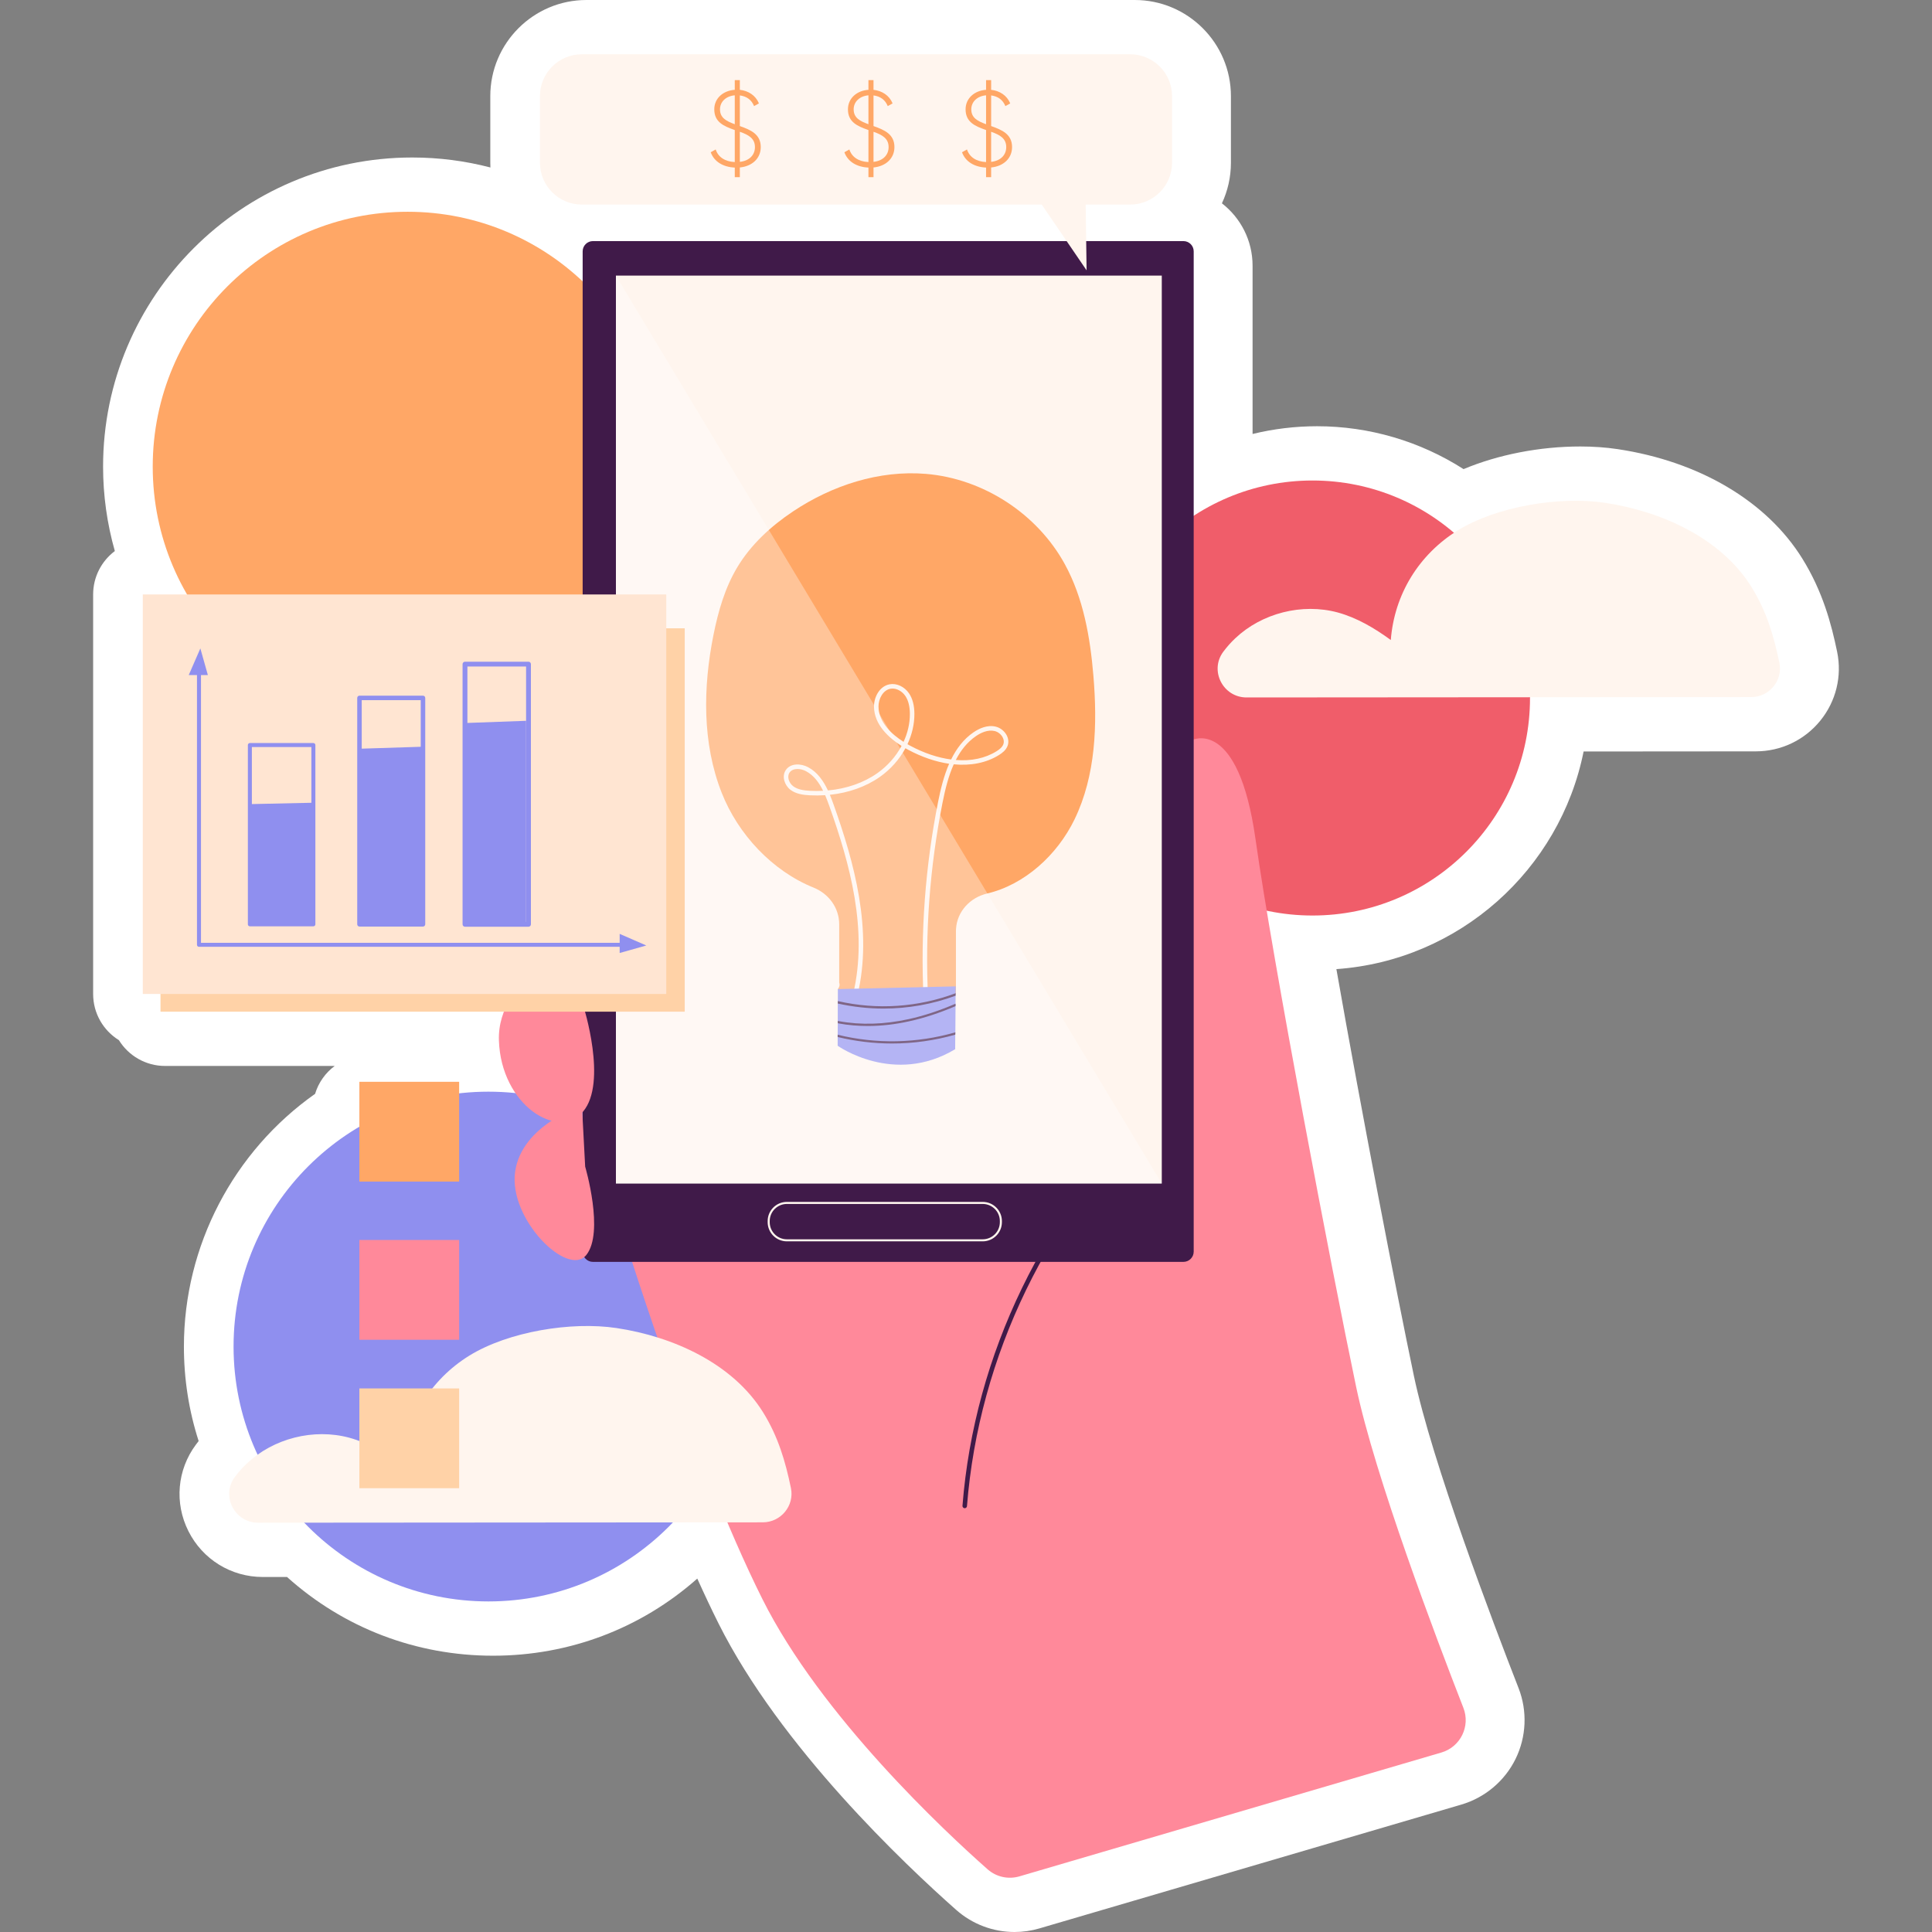 <?xml version="1.0" encoding="UTF-8"?>
<!-- Generator: Adobe Illustrator 25.2.1, SVG Export Plug-In . SVG Version: 6.00 Build 0)  -->
<svg xmlns="http://www.w3.org/2000/svg" xmlns:xlink="http://www.w3.org/1999/xlink" version="1.1" id="Capa_1" x="0px" y="0px" viewBox="0 0 512 512" style="enable-background:new 0 0 512 512;" xml:space="preserve" width="512" height="512">
<rect x="0" y="0" width="512" height="512" fill="#808080" stroke="none"/>
<g>
	<path style="fill:#FFFFFF;" d="M268.854,512c-5.691,0-11.173-2.076-15.436-5.845c-13.481-11.913-46.622-43.169-63.021-75.961   c-1.805-3.612-3.68-7.578-5.607-11.854c-14.954,13.229-33.92,20.439-54.125,20.439c-20.415,0-39.576-7.364-54.607-20.867   l-6.428,0.005c-8.392,0-15.935-4.656-19.701-12.152c-3.745-7.458-2.985-16.242,1.985-22.92c0.239-0.32,0.482-0.637,0.728-0.953   c-2.594-8.053-3.905-16.44-3.905-25.041c0-26.72,13.144-51.719,34.765-66.975c0.901-2.987,2.746-5.564,5.19-7.386H43.756   c-5.176,0-9.713-2.734-12.245-6.836c-4.099-2.533-6.829-7.067-6.829-12.241V157.539c0-4.705,2.259-8.882,5.75-11.506   c-2.058-7.248-3.116-14.776-3.116-22.368c0-45.176,36.753-81.928,81.928-81.928c7.07,0,14.025,0.901,20.72,2.648   c-0.021-0.421-0.03-0.843-0.03-1.269V25.481C129.933,11.431,141.364,0,155.414,0h145.314c14.05,0,25.481,11.431,25.481,25.481   v17.635c0,3.846-0.857,7.493-2.388,10.766c4.939,3.827,8.125,9.815,8.125,16.534v44.593c5.56-1.358,11.297-2.053,17.103-2.053   c13.814,0,27.279,3.984,38.808,11.363c9.127-3.82,20.137-5.998,30.94-5.998c3.46,0,6.784,0.237,9.879,0.7   c21.679,3.252,39.515,13.814,48.937,28.974c5.454,8.774,7.735,17.431,9.247,24.741c1.337,6.473-0.295,13.128-4.473,18.262   c-4.2,5.157-10.42,8.116-17.065,8.118l-45.649,0.035c-6.276,31.326-32.944,55.38-65.516,57.674   c6.637,37.767,15.979,86.065,20.537,107.78c4.783,22.792,20.994,65.472,27.743,82.764c2.369,6.075,2.079,12.913-0.796,18.763   c-2.877,5.855-8.118,10.265-14.38,12.103l-111.825,32.818C273.302,511.682,271.085,512,268.854,512z"/>
	<g>
		<circle style="fill:#FFA766;" cx="108.02" cy="123.665" r="67.546"/>
		<circle style="fill:#8F8FEF;" cx="129.442" cy="356.85" r="67.546"/>
		<circle style="fill:#F05D6A;" cx="347.826" cy="184.98" r="57.642"/>
		<g>
			<path style="fill:#FF899A;" d="M154.886,174.29c0,0-16.003,11.145-15.145,19.718c0.857,8.573,11.145,10.573,19.146,8.001     L154.886,174.29z"/>
			<path style="fill:#FF899A;" d="M153.926,217.419c-8.608,1.663-16.46,6.929-21.267,14.26c-2.223,3.391-3.838,7.602-2.609,11.466     c1.617,5.085,7.496,7.552,12.823,7.851c5.005,0.281,10.079-0.791,14.542-3.072C156.118,236.916,154.225,228.499,153.926,217.419z     "/>
			<path style="fill:#FF899A;" d="M359.397,367.56c-6.477-30.862-22.105-112.825-26.671-145.167     c-4.572-32.386-16.765-26.29-16.765-26.29c-15.241,12.955-13.717,136.404-13.717,136.404l-8.656,0.709l-16.681-65.481     l-112.59,56.581c0,0,18.86,61.724,37.721,99.445c15.543,31.085,48.552,61.783,59.683,71.62c2.307,2.039,5.488,2.741,8.442,1.874     l111.828-32.821c5.037-1.478,7.732-6.946,5.824-11.836C380.55,433.982,364.366,391.238,359.397,367.56z"/>
			<path style="fill:#401A49;" d="M255.665,399.691c-0.016,0-0.032,0-0.048-0.002c-0.33-0.026-0.577-0.314-0.55-0.644     c3.133-40.016,21.835-78.59,51.31-105.833c0.246-0.224,0.624-0.208,0.847,0.033c0.225,0.243,0.209,0.623-0.033,0.848     c-29.256,27.04-47.82,65.328-50.931,105.046C256.237,399.453,255.974,399.691,255.665,399.691z"/>
			<g>
				<path style="fill:#401A49;" d="M313.619,334.411H157.133c-1.504,0-2.723-1.219-2.723-2.722V66.613      c0-1.504,1.219-2.722,2.723-2.722h156.486c1.504,0,2.723,1.219,2.723,2.722v265.076      C316.342,333.192,315.123,334.411,313.619,334.411z"/>
				<rect x="163.226" y="73.035" style="fill:#FFF5EE;" width="144.659" height="240.611"/>
				<path style="fill:#FFF5EE;" d="M260.43,328.968h-51.907c-2.805,0-5.086-2.281-5.086-5.086v-0.279      c0-2.804,2.281-5.086,5.086-5.086h51.907c2.803,0,5.085,2.281,5.085,5.086v0.279      C265.515,326.686,263.234,328.968,260.43,328.968z M208.523,319.061c-2.505,0-4.543,2.038-4.543,4.543v0.279      c0,2.505,2.038,4.543,4.543,4.543h51.907c2.504,0,4.541-2.038,4.541-4.543v-0.279c0-2.505-2.038-4.543-4.541-4.543H208.523z"/>
				<g>
					<path style="fill:#FFA766;" d="M253.335,263.365v-16.771c0.009-0.163,0.018-0.326,0.029-0.49       c0.303-4.591,3.752-8.258,8.23-9.31c9.956-2.339,18.599-10.234,23.159-19.628c5.66-11.66,6.088-25.165,5.009-38.081       c-0.852-10.21-2.651-20.566-7.565-29.555c-7.317-13.385-21.621-22.687-36.823-23.947c-12.39-1.027-24.879,3.051-35.219,9.952       c-5.845,3.901-11.156,8.773-14.77,14.799c-3.275,5.46-5.058,11.686-6.308,17.928c-2.782,13.889-3.01,28.674,2.186,41.851       c4.33,10.98,13.39,20.692,24.35,25.116c4.023,1.624,6.781,5.372,6.781,9.711v15.496c0.224,0.551,0.052,1.245-0.36,1.674       C230.884,266.671,243.77,266.122,253.335,263.365z"/>
					<path style="fill:#FFF5EE;" d="M244.758,264.706c-0.857-17.491,0.44-35.074,3.857-52.259c0.666-3.346,1.527-6.858,2.916-10.04       c-3.507-0.508-7.198-1.751-10.87-3.717c-0.229-0.122-0.468-0.254-0.716-0.396c-1.581,2.93-3.894,5.567-6.76,7.587       c-3.699,2.605-8.286,4.231-13.265,4.75c0.368,0.877,0.696,1.764,1.004,2.629c5.44,15.277,10.444,33.229,6.305,50.537       l-1.163-0.279c4.066-17.005-0.887-34.745-6.268-49.859c-0.35-0.983-0.717-1.97-1.128-2.924       c-1.346,0.089-2.715,0.097-4.105,0.025c-1.687-0.088-3.612-0.331-5.097-1.461c-1.525-1.16-2.377-3.542-1.216-5.24       c1.269-1.857,3.996-1.766,5.92-0.735c2.456,1.313,4.049,3.631,5.237,6.154c4.928-0.451,9.461-2.02,13.088-4.577       c2.731-1.924,4.929-4.437,6.425-7.224c-3.276-2.068-7.284-5.587-7.305-10.436c-0.01-2.473,1.433-5.378,4.13-5.891       c1.865-0.357,3.943,0.612,5.163,2.408c0.931,1.371,1.406,3.197,1.415,5.425c0.009,2.731-0.64,5.478-1.84,8.04       c0.256,0.148,0.504,0.286,0.741,0.412c3.674,1.967,7.36,3.185,10.83,3.639c1.405-2.862,3.294-5.391,5.93-7.198       c1.435-0.986,3.619-2.048,5.887-1.508c1.195,0.283,2.306,1.152,2.898,2.266c0.495,0.932,0.583,1.937,0.246,2.83       c-0.438,1.16-1.444,1.904-2.274,2.424c-3.337,2.089-7.495,2.9-11.994,2.465c-1.395,3.098-2.261,6.612-2.96,10.127       c-3.397,17.088-4.688,34.572-3.836,51.967L244.758,264.706z M211.347,203.793c-0.866,0-1.657,0.283-2.108,0.942       c-0.767,1.12-0.113,2.802,0.952,3.612c1.228,0.934,2.932,1.14,4.437,1.22c1.181,0.062,2.351,0.062,3.506,0.003       c-1.076-2.186-2.464-4.088-4.526-5.192C212.915,204.008,212.103,203.793,211.347,203.793z M253.299,201.405       c4.077,0.332,7.804-0.446,10.808-2.329c0.669-0.42,1.478-1.008,1.79-1.832c0.214-0.568,0.149-1.223-0.183-1.847       c-0.437-0.82-1.248-1.457-2.119-1.664c-1.831-0.436-3.696,0.482-4.935,1.33C256.313,196.671,254.599,198.871,253.299,201.405z        M236.516,182.476c-0.186,0-0.369,0.016-0.549,0.05c-1.986,0.377-3.165,2.691-3.156,4.711c0.018,4.256,3.625,7.442,6.644,9.365       c1.091-2.369,1.681-4.901,1.671-7.414c-0.008-1.986-0.414-3.588-1.209-4.758C239.1,183.225,237.763,182.476,236.516,182.476z"/>
					<g>
						<path style="fill:#8F8FEF;" d="M253.275,261.398l-0.024,1.818v0.646l-0.024,2.129v0.646l-0.048,6.936l-0.024,0.622        l-0.024,3.851c-16.192,9.759-31.14-0.909-31.14-0.909v-2.918l0.024-3.061v-5.214l0.024-0.646v-3.181L253.275,261.398z"/>
						<g>
							<path style="fill:#401A49;" d="M253.251,263.216v0.646c-6.123,2.272-12.604,3.42-19.11,3.42         c-4.066,0-8.132-0.454-12.126-1.339l0.024-0.646C232.395,267.688,243.325,266.947,253.251,263.216z"/>
							<path style="fill:#401A49;" d="M253.227,265.99v0.646c-4.281,1.818-8.323,3.157-12.294,4.018         c-3.755,0.837-7.414,1.244-10.954,1.244c-2.631,0-5.214-0.215-7.678-0.67c-0.096-0.024-0.191-0.048-0.287-0.072v-0.598         c0.12,0.024,0.263,0.048,0.383,0.072c5.74,1.052,11.959,0.861,18.416-0.55C244.808,269.195,248.922,267.856,253.227,265.99z"/>
							<path style="fill:#401A49;" d="M253.179,273.572l-0.024,0.622c-5.453,1.555-11.098,2.344-16.742,2.344         c-4.855,0-9.686-0.574-14.422-1.722v-0.598C232.251,276.729,243.038,276.514,253.179,273.572z"/>
						</g>
					</g>
				</g>
				<polygon style="opacity:0.33;fill:#FFFFFF;" points="163.226,73.035 307.885,313.646 163.226,313.646     "/>
			</g>
			<path style="fill:#FF899A;" d="M154.41,249.064c0,0-22.766,9.525-22.194,26.671c0.572,17.146,15.717,26.576,22.29,18.86     c6.572-7.716,0.095-28.005,0.095-28.005L154.41,249.064z"/>
			<path style="fill:#FF899A;" d="M154.22,293.071c0,0-16.003,4.953-17.717,17.527c-1.715,12.574,14.002,28.005,18.86,22.004     c4.858-6.001-0.286-23.432-0.286-23.432L154.22,293.071z"/>
		</g>
		<path style="fill:#FFF5EE;" d="M464.092,184.734l-133.748,0.098c-6.226,0.005-9.883-7.107-6.167-12.102    c0.943-1.267,1.991-2.453,3.139-3.538c7.091-6.732,17.773-9.425,27.198-6.882c5.116,1.406,9.754,4.159,14.063,7.301    c0.927-12.088,7.45-22.68,17.743-29.053c10.323-6.373,27.031-9.108,39-7.313c14.961,2.244,30.769,9.333,38.855,22.341    c3.987,6.415,5.922,13.021,7.377,20.062C472.522,180.341,468.885,184.73,464.092,184.734z"/>
		<path style="fill:#FFF5EE;" d="M202.142,403.434l-133.747,0.098c-6.226,0.005-9.883-7.107-6.167-12.102    c0.943-1.267,1.991-2.453,3.139-3.538c7.091-6.732,17.773-9.425,27.198-6.882c5.116,1.406,9.754,4.159,14.063,7.3    c0.927-12.088,7.45-22.68,17.743-29.053c10.323-6.373,27.031-9.108,39-7.313c14.961,2.244,30.769,9.333,38.855,22.341    c3.987,6.415,5.922,13.021,7.377,20.062C210.572,399.041,206.935,403.43,202.142,403.434z"/>
		<g>
			<path style="fill:#FFF5EE;" d="M299.504,14.383H154.191c-6.13,0-11.099,4.969-11.099,11.099v17.633     c0,6.13,4.969,11.099,11.099,11.099h121.875l11.892,17.429l-0.243-17.429h11.789c6.13,0,11.099-4.969,11.099-11.099V25.482     C310.603,19.352,305.634,14.383,299.504,14.383z"/>
			<g>
				<g>
					<path style="fill:#FFA766;" d="M196.066,44.381v2.571h-1.343V44.41c-3.143-0.144-5.487-1.602-6.374-4.059l1.315-0.744       c0.657,2.001,2.401,3.201,5.058,3.343v-8.487c-2.915-1.028-5.43-2.087-5.43-5.487c0-2.973,2.4-4.973,5.43-5.172v-2.573h1.343       v2.573c2.258,0.256,4.172,1.457,5.058,3.6l-1.285,0.715c-0.657-1.63-1.944-2.601-3.773-2.829v8.117       c2.915,1.029,5.544,2.171,5.544,5.573C201.61,41.979,199.323,44.066,196.066,44.381z M194.722,32.921v-7.66       c-2.343,0.199-3.915,1.715-3.915,3.715C190.807,31.234,192.465,32.092,194.722,32.921z M200.067,38.979       c0-2.286-1.658-3.229-4.001-4.058v7.973C198.638,42.609,200.067,41.036,200.067,38.979z"/>
				</g>
				<g>
					<path style="fill:#FFA766;" d="M231.489,44.381v2.571h-1.343V44.41c-3.143-0.144-5.487-1.602-6.373-4.059l1.315-0.744       c0.657,2.001,2.401,3.201,5.058,3.343v-8.487c-2.915-1.028-5.43-2.087-5.43-5.487c0-2.973,2.4-4.973,5.43-5.172v-2.573h1.343       v2.573c2.258,0.256,4.172,1.457,5.058,3.6l-1.285,0.715c-0.658-1.63-1.944-2.601-3.773-2.829v8.117       c2.915,1.029,5.544,2.171,5.544,5.573C237.033,41.979,234.746,44.066,231.489,44.381z M230.145,32.921v-7.66       c-2.344,0.199-3.915,1.715-3.915,3.715C226.23,31.234,227.887,32.092,230.145,32.921z M235.49,38.979       c0-2.286-1.658-3.229-4.001-4.058v7.973C234.06,42.609,235.49,41.036,235.49,38.979z"/>
				</g>
				<g>
					<path style="fill:#FFA766;" d="M262.661,44.381v2.571h-1.343V44.41c-3.143-0.144-5.487-1.602-6.373-4.059l1.315-0.744       c0.658,2.001,2.401,3.201,5.059,3.343v-8.487c-2.915-1.028-5.429-2.087-5.429-5.487c0-2.973,2.4-4.973,5.429-5.172v-2.573       h1.343v2.573c2.258,0.256,4.172,1.457,5.058,3.6l-1.285,0.715c-0.658-1.63-1.944-2.601-3.773-2.829v8.117       c2.915,1.029,5.544,2.171,5.544,5.573C268.205,41.979,265.919,44.066,262.661,44.381z M261.317,32.921v-7.66       c-2.343,0.199-3.915,1.715-3.915,3.715C257.402,31.234,259.06,32.092,261.317,32.921z M266.662,38.979       c0-2.286-1.658-3.229-4.001-4.058v7.973C265.232,42.609,266.662,41.036,266.662,38.979z"/>
				</g>
			</g>
		</g>
		<g>
			<rect x="42.533" y="166.508" style="fill:#FFD2A7;" width="138.931" height="101.598"/>
			<g>
				<rect x="37.841" y="157.539" style="fill:#FFE5D2;" width="138.728" height="105.874"/>
				<polygon style="fill:#8F8FEF;" points="50.019,178.894 55.086,178.894 53.096,171.836     "/>
				<polygon style="fill:#8F8FEF;" points="164.219,247.487 164.219,252.554 171.277,250.563     "/>
				<g>
					<polyline style="fill:#8F8FEF;" points="66.126,213.1 82.777,212.738 82.777,244.953 66.217,244.953 66.217,214.548      "/>
					<polyline style="fill:#8F8FEF;" points="95.084,198.426 111.734,197.898 111.734,244.953 95.174,244.953 95.174,200.541             "/>
					<g>
						<g>
							<path style="fill:#8F8FEF;" d="M167.114,250.914H52.733c-0.294,0-0.531-0.238-0.531-0.531v-75.288         c0-0.294,0.238-0.531,0.531-0.531s0.531,0.238,0.531,0.531v74.757h113.85c0.294,0,0.531,0.238,0.531,0.531         C167.646,250.676,167.408,250.914,167.114,250.914z"/>
							<path style="fill:#8F8FEF;" d="M83.049,245.484H66.217c-0.294,0-0.531-0.238-0.531-0.531v-47.507         c0-0.294,0.238-0.531,0.531-0.531h16.831c0.294,0,0.531,0.238,0.531,0.531v47.507         C83.58,245.246,83.342,245.484,83.049,245.484z M66.749,244.421h15.769v-46.444H66.749V244.421z"/>
							<path style="fill:#8F8FEF;" d="M112.095,245.549h-16.83c-0.33,0-0.597-0.267-0.597-0.597v-59.995         c0-0.33,0.267-0.597,0.597-0.597h16.83c0.33,0,0.597,0.267,0.597,0.597v59.995         C112.692,245.282,112.425,245.549,112.095,245.549z M95.862,244.355h15.636v-58.801H95.862V244.355z"/>
							<path style="fill:#8F8FEF;" d="M140.058,245.593h-16.831c-0.354,0-0.64-0.287-0.64-0.64v-68.954         c0-0.354,0.287-0.64,0.64-0.64h16.831c0.354,0,0.64,0.287,0.64,0.64v68.954C140.698,245.306,140.411,245.593,140.058,245.593         z M123.867,244.312h15.551v-67.673h-15.551V244.312z"/>
						</g>
						<polyline style="fill:#8F8FEF;" points="122.774,191.626 139.424,191.02 139.424,244.953 122.864,244.953 122.864,194.05               "/>
					</g>
				</g>
			</g>
		</g>
		<g>
			<g>
				
					<rect x="95.238" y="286.686" transform="matrix(-1.836970e-16 1 -1 -1.836970e-16 408.366 191.449)" style="fill:#FFA766;" width="26.442" height="26.442"/>
			</g>
			<g>
				
					<rect x="95.238" y="328.606" transform="matrix(-1.836970e-16 1 -1 -1.836970e-16 450.286 233.369)" style="fill:#FF899A;" width="26.442" height="26.442"/>
			</g>
			<g>
				
					<rect x="95.238" y="367.946" transform="matrix(-1.836970e-16 1 -1 -1.836970e-16 489.626 272.709)" style="fill:#FFD2A7;" width="26.442" height="26.442"/>
			</g>
		</g>
	</g>
</g>















</svg>
